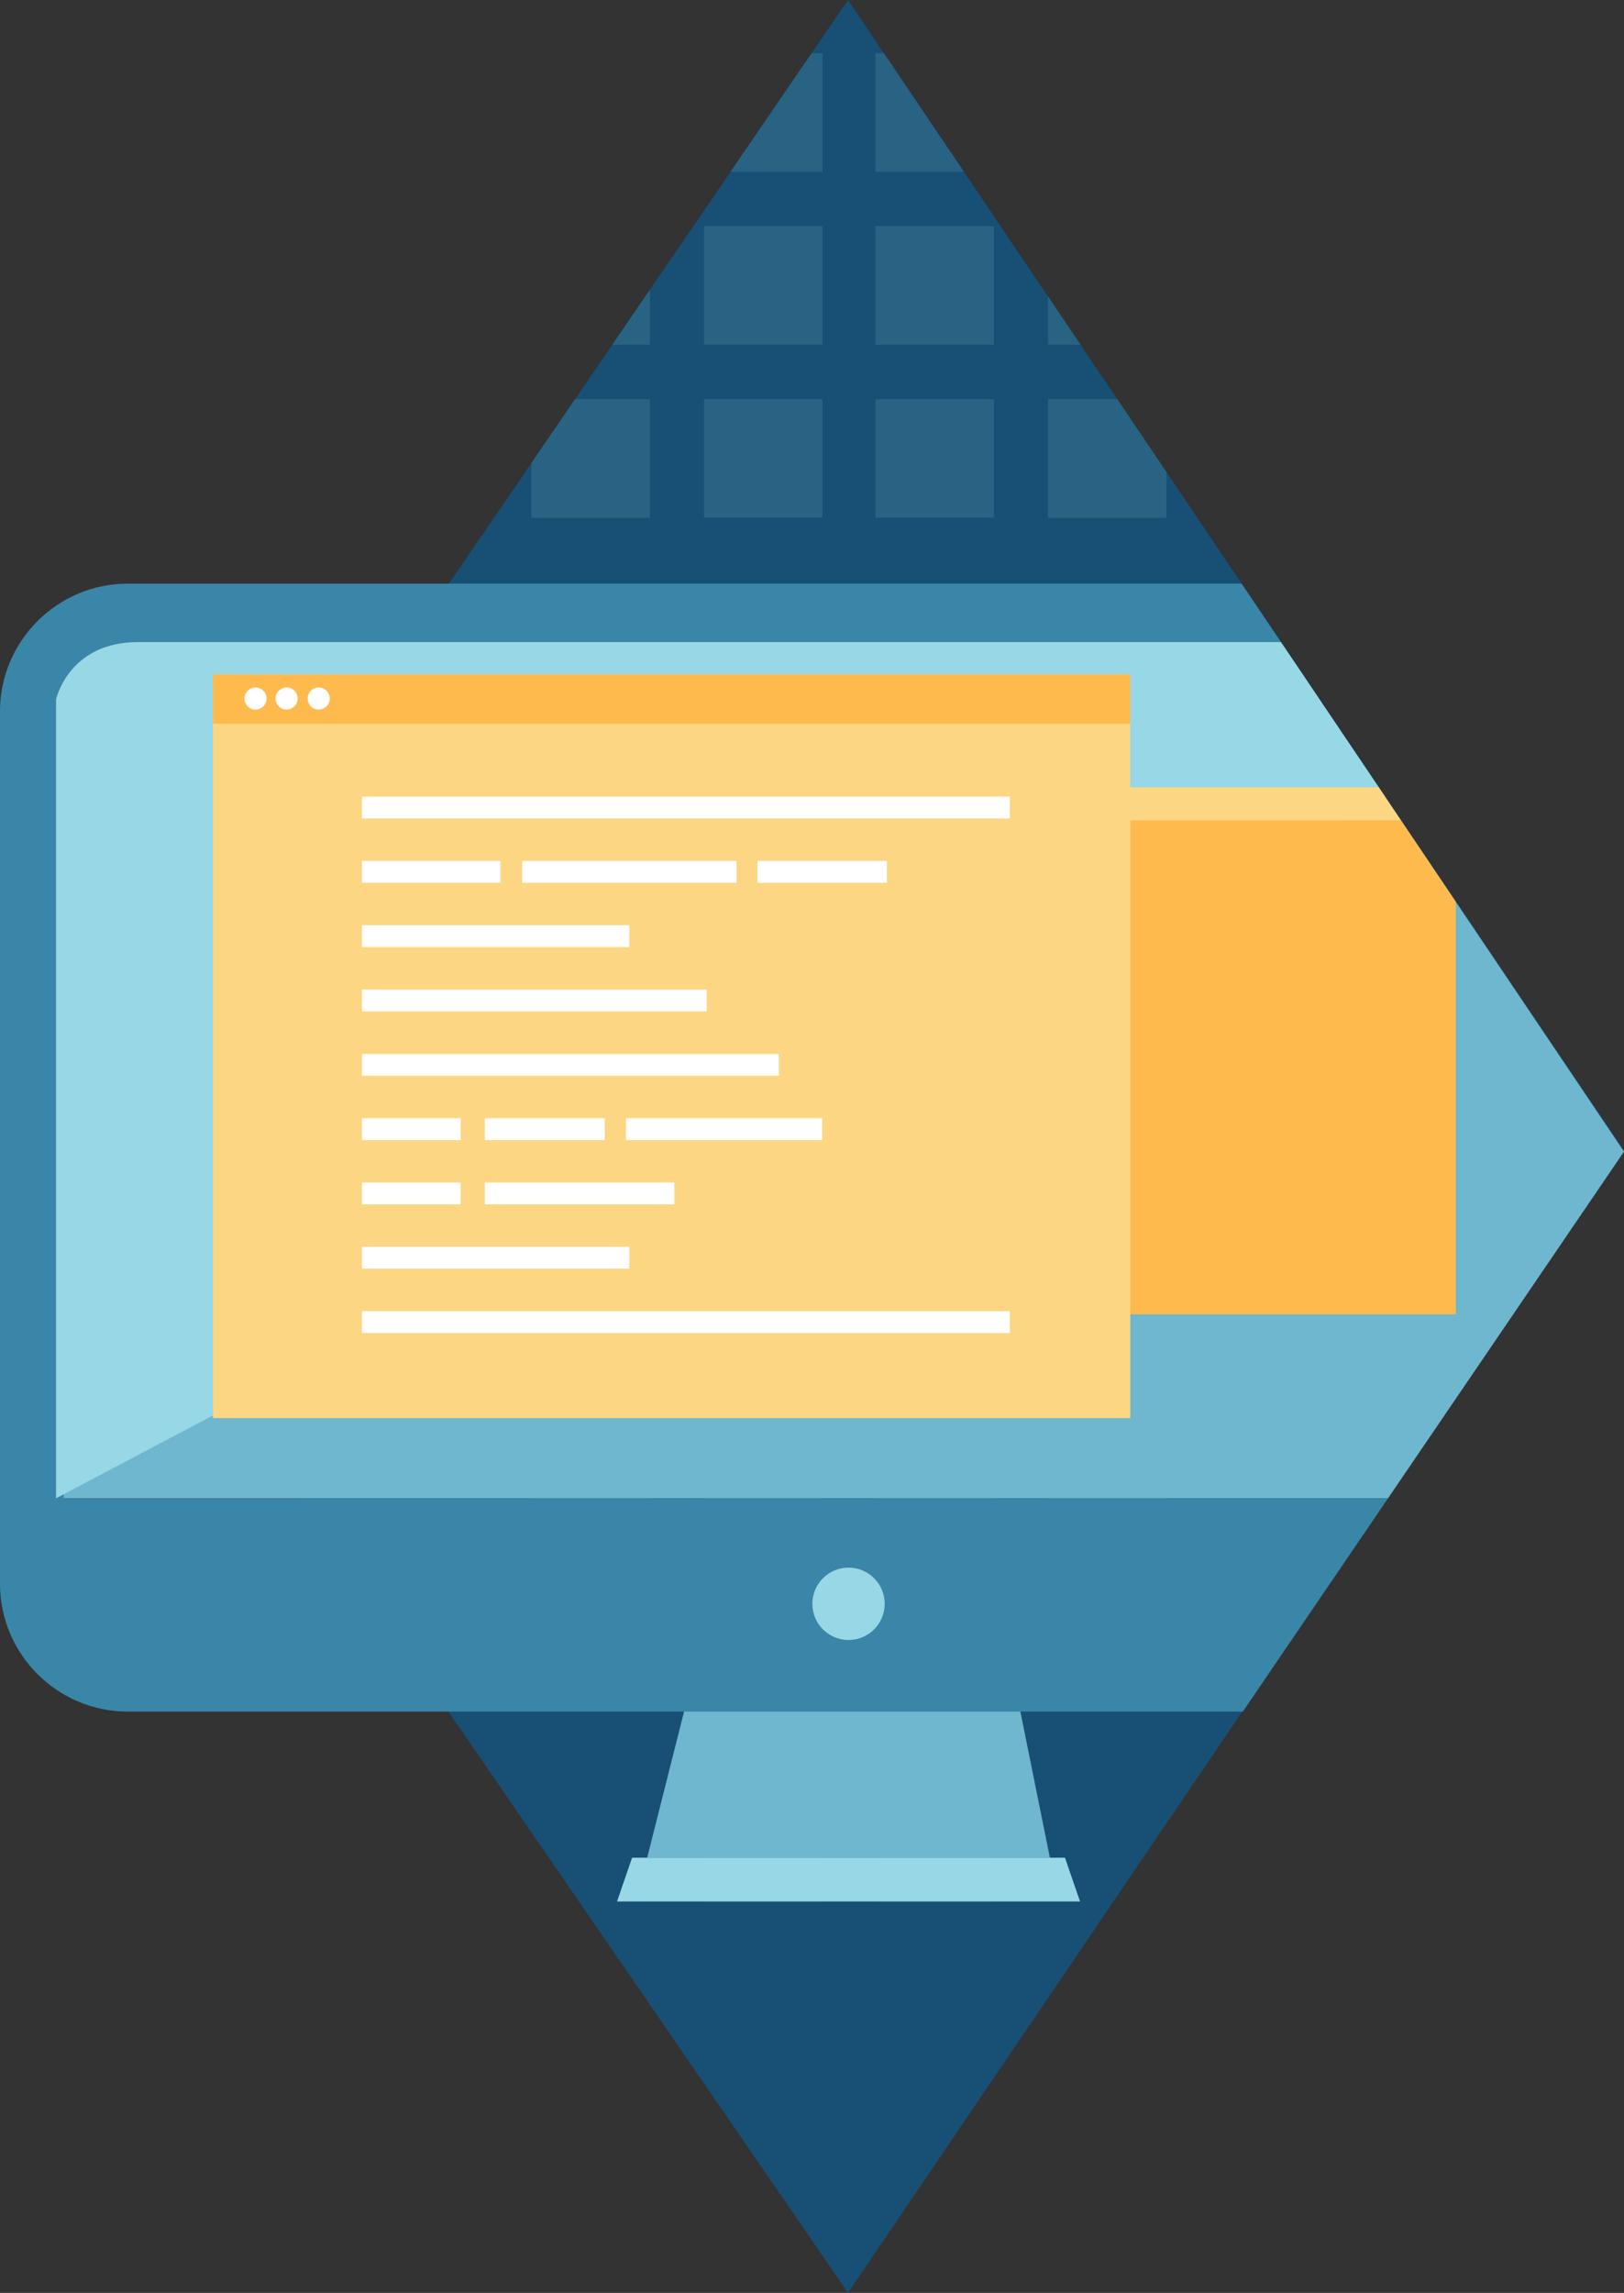 <?xml version="1.0" encoding="utf-8"?>
<!-- Generator: Adobe Illustrator 17.0.0, SVG Export Plug-In . SVG Version: 6.00 Build 0)  -->
<!DOCTYPE svg PUBLIC "-//W3C//DTD SVG 1.1//EN" "http://www.w3.org/Graphics/SVG/1.1/DTD/svg11.dtd">
<svg version="1.1" id="Layer_1" xmlns="http://www.w3.org/2000/svg" xmlns:xlink="http://www.w3.org/1999/xlink" x="0px" y="0px"
	 width="765.151px" height="1079.735px" viewBox="0 0 765.151 1079.735" enable-background="new 0 0 765.151 1079.735"
	 xml:space="preserve">
<rect x="0" y="0" width="765.151" height="1079.735" fill="#333333" stroke="none"/>
<g>
	<polygon fill="#174F75" points="29.215,541.327 399.542,1079.735 764.868,541.327 399.542,0 	"/>
	<rect x="412.455" y="106.517" fill="#286384" width="55.831" height="55.831"/>
	<rect x="412.455" y="187.97" fill="#286384" width="55.831" height="55.831"/>
	<rect x="412.455" y="350.875" fill="#286384" width="55.831" height="55.831"/>
	<rect x="412.455" y="432.327" fill="#286384" width="55.831" height="55.831"/>
	<rect x="412.455" y="513.78" fill="#286384" width="55.831" height="55.831"/>
	<rect x="412.455" y="595.232" fill="#286384" width="55.831" height="55.831"/>
	<rect x="412.455" y="676.685" fill="#286384" width="55.831" height="55.831"/>
	<rect x="412.455" y="758.137" fill="#286384" width="55.831" height="55.831"/>
	<rect x="412.455" y="839.59" fill="#286384" width="55.831" height="55.831"/>
	<polygon fill="#286384" points="412.455,25.065 412.455,80.895 454.136,80.895 416.457,25.065 	"/>
	<polygon fill="#286384" points="493.749,162.348 509.105,162.348 493.749,139.592 	"/>
	<rect x="493.748" y="350.875" fill="#286384" width="55.831" height="55.831"/>
	<rect x="493.748" y="432.327" fill="#286384" width="55.831" height="55.831"/>
	<rect x="493.748" y="513.78" fill="#286384" width="55.831" height="55.831"/>
	<rect x="493.748" y="595.232" fill="#286384" width="55.831" height="55.831"/>
	<rect x="493.748" y="676.685" fill="#286384" width="55.831" height="55.831"/>
	<rect x="250.379" y="350.875" fill="#286384" width="55.831" height="55.831"/>
	<rect x="250.379" y="432.327" fill="#286384" width="55.831" height="55.831"/>
	<rect x="250.379" y="513.78" fill="#286384" width="55.831" height="55.831"/>
	<rect x="250.379" y="595.232" fill="#286384" width="55.831" height="55.831"/>
	<rect x="250.379" y="676.685" fill="#286384" width="55.831" height="55.831"/>
	<rect x="331.673" y="106.517" fill="#286384" width="55.831" height="55.831"/>
	<rect x="331.673" y="187.97" fill="#286384" width="55.831" height="55.831"/>
	<rect x="331.673" y="350.875" fill="#286384" width="55.831" height="55.831"/>
	<rect x="331.673" y="432.327" fill="#286384" width="55.831" height="55.831"/>
	<rect x="331.673" y="513.78" fill="#286384" width="55.831" height="55.831"/>
	<rect x="331.673" y="595.232" fill="#286384" width="55.831" height="55.831"/>
	<rect x="331.673" y="676.685" fill="#286384" width="55.831" height="55.831"/>
	<rect x="331.673" y="758.137" fill="#286384" width="55.831" height="55.831"/>
	<rect x="331.673" y="839.59" fill="#286384" width="55.831" height="55.831"/>
	<polygon fill="#286384" points="526.397,187.97 493.749,187.97 493.749,243.8 549.579,243.8 549.579,222.32 	"/>
	<polygon fill="#286384" points="306.209,162.348 306.209,136.429 288.478,162.348 	"/>
	<polygon fill="#286384" points="250.379,243.8 306.209,243.8 306.209,187.97 270.95,187.97 250.379,218.039 	"/>
	<polygon fill="#286384" points="344.2,80.895 387.503,80.895 387.503,25.065 382.395,25.065 	"/>
	<polygon fill="#6EB7CE" points="322.684,804.459 304.919,874.812 494.657,874.812 480.444,804.459 	"/>
	<path fill="#6EB7CE" d="M765.151,542.289L605.183,304.838H60.209C43.552,304.838,30,318.39,30,335.047v370.509h623.966
		L765.151,542.289z"/>
	<path fill="#3A86A9" d="M653.966,705.556H30V335.047c0-16.657,13.552-30.209,30.209-30.209h544.974l-20.211-30H60.209
		C27.01,274.838,0,301.848,0,335.047v410.736c0,33.199,27.01,60.209,60.209,60.209h525.36L653.966,705.556z"/>
	<path fill="#98D7E5" d="M603.52,302.37c-186.059,0-515.233,0-538.563,0c-32.652,0-38.543,26.974-38.543,26.974v376.212
		l626.107-330.451L603.52,302.37z"/>
	<polygon fill="#FFBA4D" points="328.005,386.288 328.005,618.93 685.893,618.93 685.893,424.642 660.055,386.288 	"/>
	<polygon fill="#FCD683" points="649.583,370.745 328.005,370.745 328.005,386.288 660.055,386.288 	"/>
	<polygon fill="#98D7E5" points="297.81,874.812 290.705,895.42 508.87,895.42 501.764,874.812 	"/>
	<g>
		<circle fill="#98D7E5" cx="399.788" cy="755.244" r="17.036"/>
	</g>
	<g>
		<rect x="100.327" y="321.85" fill="#FCD683" width="432.234" height="345.915"/>
	</g>
	<g>
		<rect x="100.326" y="317.57" fill="#FFBA4D" width="432.234" height="23.211"/>
	</g>
	<g>
		<circle fill="#FFFFFF" cx="120.364" cy="328.949" r="5.206"/>
	</g>
	<g>
		<circle fill="#FFFFFF" cx="135.034" cy="328.949" r="5.206"/>
	</g>
	<g>
		<circle fill="#FFFFFF" cx="150.145" cy="328.949" r="5.206"/>
	</g>
	<g>
		<rect x="170.508" y="375.119" fill="#FFFFFF" width="305.263" height="10.289"/>
		<rect x="170.508" y="617.441" fill="#FFFFFF" width="305.263" height="10.289"/>
		<rect x="170.509" y="496.28" fill="#FFFFFF" width="196.392" height="10.289"/>
		<g>
			<rect x="170.51" y="556.861" fill="#FFFFFF" width="46.549" height="10.289"/>
			<rect x="228.455" y="556.861" fill="#FFFFFF" width="89.278" height="10.289"/>
		</g>
		<g>
			<rect x="170.51" y="526.57" fill="#FFFFFF" width="46.549" height="10.289"/>
			<rect x="228.455" y="526.57" fill="#FFFFFF" width="56.5" height="10.289"/>
			<rect x="294.889" y="526.571" fill="#FFFFFF" width="92.461" height="10.289"/>
		</g>
		<rect x="170.509" y="435.7" fill="#FFFFFF" width="126.009" height="10.289"/>
		<rect x="170.509" y="587.151" fill="#FFFFFF" width="126.009" height="10.289"/>
		<rect x="170.509" y="465.99" fill="#FFFFFF" width="162.443" height="10.289"/>
		<g>
			<rect x="170.51" y="405.409" fill="#FFFFFF" width="65.28" height="10.289"/>
			<rect x="246.035" y="405.41" fill="#FFFFFF" width="100.964" height="10.289"/>
			<rect x="356.857" y="405.409" fill="#FFFFFF" width="60.989" height="10.289"/>
		</g>
	</g>
</g>
</svg>
